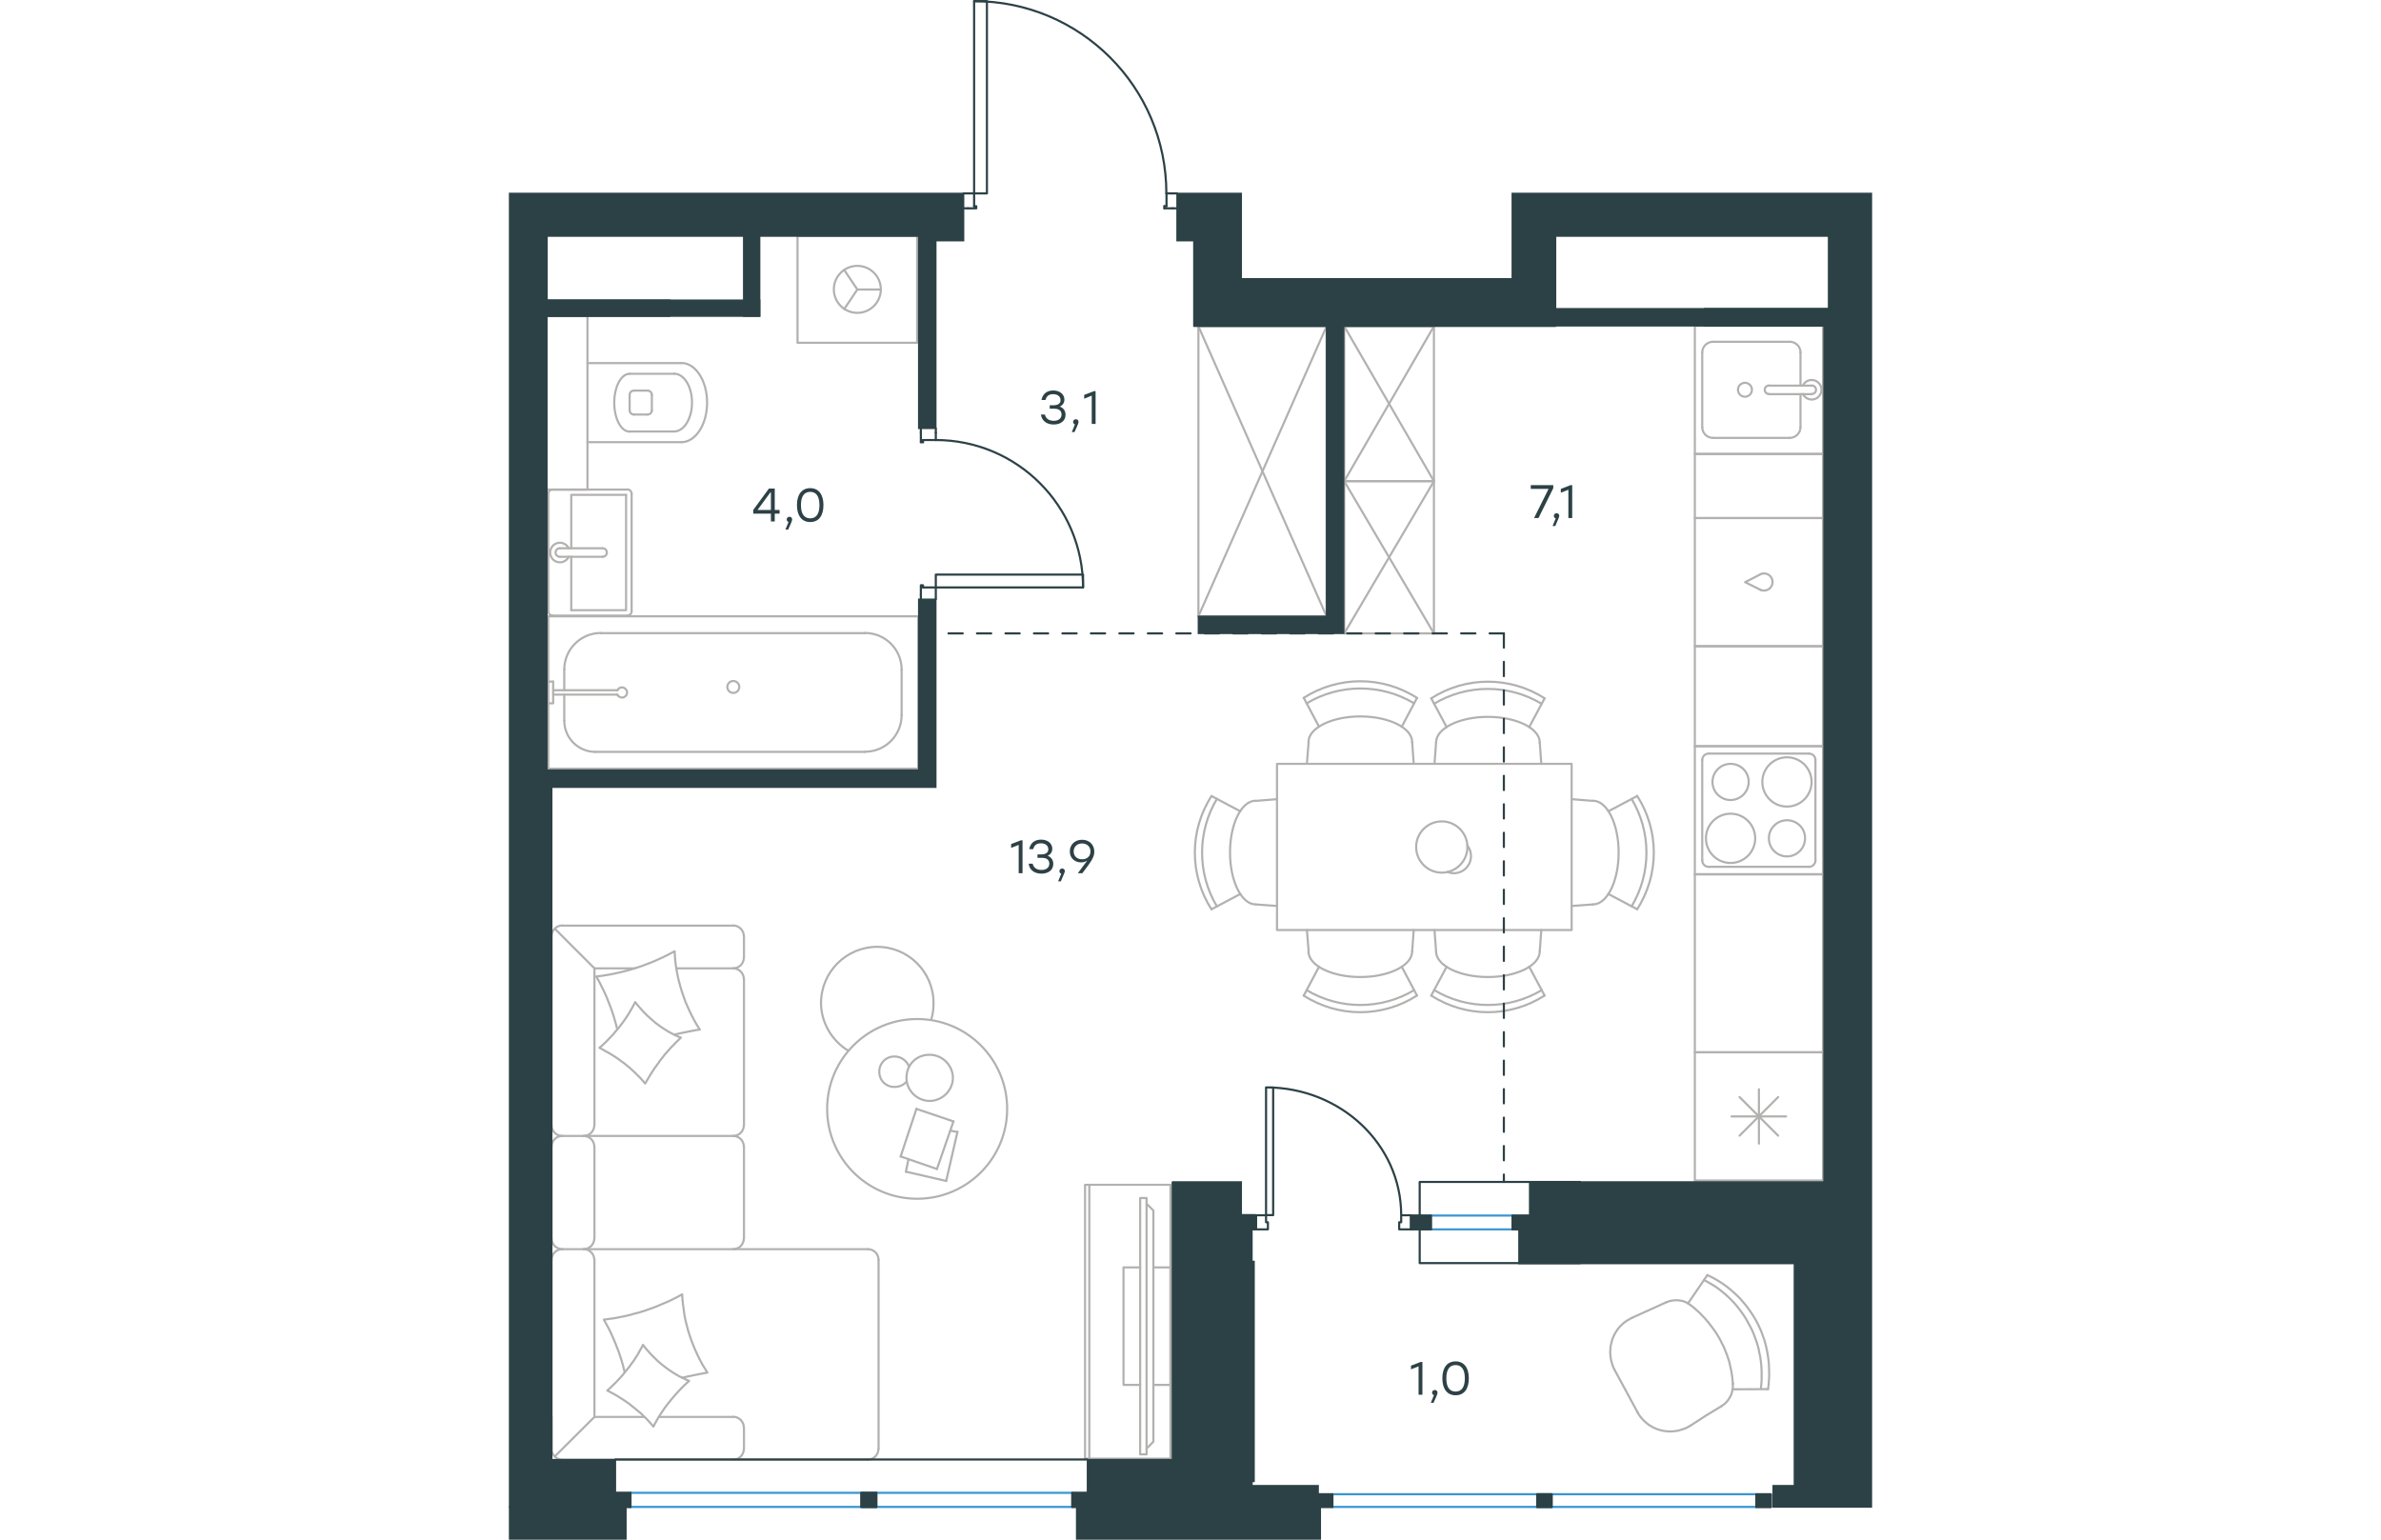 <?xml version="1.0" encoding="utf-8"?>
<!-- Generator: Adobe Illustrator 26.5.0, SVG Export Plug-In . SVG Version: 6.00 Build 0)  -->
<svg version="1.1" id="Слой_1" xmlns="http://www.w3.org/2000/svg" xmlns:xlink="http://www.w3.org/1999/xlink" x="0px" y="0px"
	 viewBox="0 0 957.3 1081.2" style="enable-background:new 0 0 957.3 1081.2;" xml:space="preserve" width="883" height="571">
<style type="text/css">
	.st0{fill:none;stroke:#B2B1B0;stroke-width:1.5;stroke-linecap:round;stroke-linejoin:round;stroke-miterlimit:10;}
	.st1{fill:none;stroke:#B2B1B0;stroke-width:1.5;stroke-linecap:round;stroke-linejoin:round;stroke-miterlimit:22.926;}
	.st2{fill:none;stroke:#2C4146;stroke-width:1.5;stroke-linecap:round;stroke-linejoin:round;stroke-miterlimit:10;}
	.st3{fill:none;stroke:#3996D2;stroke-width:1.5;stroke-linecap:round;stroke-linejoin:round;stroke-miterlimit:22.926;}
	.st4{fill:none;stroke:#2C4146;stroke-width:1.5;stroke-linecap:round;stroke-linejoin:round;stroke-miterlimit:22.926;}
	.st5{fill:#2C4146;}
	.st6{fill:#2C4146;stroke:#2C4146;stroke-miterlimit:10;}
	
		.st7{fill:none;stroke:#2D4146;stroke-width:1.5;stroke-linecap:round;stroke-linejoin:round;stroke-miterlimit:22.926;stroke-dasharray:10,10,0,0;}
	.st8{fill:#2D4146;}
</style>
<g>
	<line class="st0" x1="574.2" y1="432.8" x2="484.2" y2="229.1"/>
	<polyline class="st0" points="484.2,229.1 574.2,229.1 484.2,432.8 	"/>
	<polyline class="st0" points="574.2,229.1 574.2,432.8 484.2,432.8 484.2,229.1 	"/>
	<line class="st0" x1="907" y1="300" x2="907" y2="276.8"/>
	<path class="st0" d="M868,278.6c2.7,0,4.9-2.2,4.9-4.9c0-2.7-2.2-4.9-4.9-4.9s-4.9,2.2-4.9,4.9S865.3,278.6,868,278.6z"/>
	<path class="st0" d="M884.9,270.7c-1.7,0-3,1.3-3,3s1.3,3,3,3"/>
	<line class="st0" x1="914.9" y1="276.8" x2="884.9" y2="276.8"/>
	<path class="st0" d="M914.9,276.7c1.6,0,3-1.3,3-3s-1.3-3-3-3"/>
	<line class="st0" x1="914.9" y1="270.8" x2="884.9" y2="270.8"/>
	<path class="st0" d="M908.7,276.7c1.4,2.9,4.6,4.4,7.7,3.7c3.1-0.7,5.3-3.5,5.3-6.7s-2.2-6-5.3-6.7s-6.3,0.8-7.7,3.7"/>
	<path class="st0" d="M899.5,307.5c4.1,0,7.5-3.4,7.5-7.5"/>
	<path class="st0" d="M907,247.5c0-4.2-3.4-7.5-7.5-7.5"/>
	<path class="st0" d="M838,300c0,4.1,3.4,7.5,7.5,7.5"/>
	<path class="st0" d="M845.5,240c-4.1,0-7.5,3.4-7.5,7.5"/>
	<line class="st0" x1="899.5" y1="307.5" x2="845.5" y2="307.5"/>
	<line class="st0" x1="838" y1="300" x2="838" y2="247.5"/>
	<line class="st0" x1="845.5" y1="240" x2="899.5" y2="240"/>
	<line class="st0" x1="907" y1="247.5" x2="907" y2="270.8"/>
	<rect x="832.8" y="228.8" class="st0" width="90" height="90"/>
	<rect x="832.8" y="318.8" class="st0" width="90" height="45"/>
	<rect x="832.8" y="453.8" class="st0" width="90" height="70.2"/>
	<rect x="832.8" y="613.9" class="st0" width="90" height="125"/>
	<path class="st0" d="M97.4,291.1c1.6,0,3-1.3,3-3"/>
	<path class="st0" d="M100.4,277.3c0-1.7-1.3-3-3-3"/>
	<path class="st0" d="M84.8,288.1c0,1.7,1.3,3,3,3"/>
	<path class="st0" d="M87.8,274.3c-1.7,0-3,1.3-3,3"/>
	<line class="st0" x1="87.8" y1="291.1" x2="97.4" y2="291.1"/>
	<line class="st0" x1="100.4" y1="288.2" x2="100.4" y2="277.4"/>
	<line class="st0" x1="97.4" y1="274.3" x2="87.8" y2="274.3"/>
	<line class="st0" x1="84.8" y1="277.4" x2="84.8" y2="288.2"/>
	<path class="st0" d="M84.8,262.5c-6,0-10.8,9.1-10.8,20.3c0,11.2,4.8,20.3,10.8,20.3"/>
	<line class="st0" x1="116" y1="303" x2="84.8" y2="303"/>
	<path class="st0" d="M116,303c7,0,12.6-9.1,12.6-20.3c0-11.2-5.6-20.3-12.6-20.3"/>
	<line class="st0" x1="116" y1="262.5" x2="84.8" y2="262.5"/>
	<path class="st0" d="M121.2,310.5c9.9,0,18-12.4,18-27.8c0-15.3-8.1-27.8-18-27.8"/>
	<line class="st0" x1="121.2" y1="310.5" x2="55.2" y2="310.5"/>
	<line class="st0" x1="121.2" y1="255" x2="55.2" y2="255"/>
	<polyline class="st0" points="26.7,343.8 55.2,343.8 55.2,222 26.7,222 	"/>
	<polyline class="st0" points="235.5,217 244.7,203.3 235.5,189.6 	"/>
	<line class="st0" x1="244.7" y1="203.3" x2="261.2" y2="203.3"/>
	<path class="st0" d="M228.2,203.2c0,9.1,7.4,16.5,16.5,16.5s16.5-7.4,16.5-16.5s-7.4-16.5-16.5-16.5S228.2,194.1,228.2,203.2z"/>
	<rect x="202.7" y="165.7" class="st0" width="84" height="75"/>
	<line class="st0" x1="38.9" y1="506.1" x2="38.9" y2="487.8"/>
	<path class="st0" d="M76.2,487.8c0.7,1.5,2.4,2.3,4,2c1.6-0.4,2.8-1.8,2.8-3.5s-1.2-3.1-2.8-3.5c-1.6-0.4-3.3,0.5-4,2"/>
	<line class="st0" x1="31.1" y1="487.8" x2="76.2" y2="487.8"/>
	<line class="st0" x1="31.1" y1="484.7" x2="76.2" y2="484.7"/>
	<line class="st0" x1="31.1" y1="478.6" x2="27.7" y2="478.6"/>
	<polyline class="st0" points="31.1,478.6 31.1,493.9 27.7,493.9 	"/>
	<path class="st0" d="M153.4,482.4c0,2.3,1.9,4.2,4.2,4.2s4.2-1.9,4.2-4.2c0-2.3-1.9-4.2-4.2-4.2
		C155.3,478.2,153.4,480.1,153.4,482.4z"/>
	<path class="st0" d="M38.9,506.1c0,12.1,9.8,21.9,21.9,21.9"/>
	<path class="st0" d="M64.6,444.5c-14.2,0-25.7,11.5-25.7,25.7"/>
	<path class="st0" d="M250.1,527.9c14.2,0,25.7-11.5,25.7-25.7"/>
	<path class="st0" d="M275.8,470.2c0-14.2-11.5-25.7-25.7-25.7"/>
	<line class="st0" x1="38.9" y1="470.2" x2="38.9" y2="484.7"/>
	<line class="st0" x1="60.7" y1="528" x2="250.1" y2="528"/>
	<line class="st0" x1="275.8" y1="502.3" x2="275.8" y2="470.2"/>
	<line class="st0" x1="250.1" y1="444.6" x2="64.6" y2="444.6"/>
	<rect x="27.7" y="432.8" class="st0" width="259.8" height="107"/>
	<g>
		<line class="st0" x1="43.8" y1="391" x2="43.8" y2="428.5"/>
		<polyline class="st0" points="43.8,385 43.8,347.5 82.3,347.5 		"/>
		<polyline class="st0" points="82.3,347.5 82.3,428.5 43.8,428.5 		"/>
		<path class="st0" d="M83.2,432.2c1.7,0,3-1.3,3-3"/>
		<path class="st0" d="M86.2,346.7c0-1.6-1.3-3-3-3"/>
		<path class="st0" d="M27.7,429.2c0,1.7,1.3,3,3,3"/>
		<path class="st0" d="M30.7,343.8c-1.7,0-3,1.3-3,3"/>
		<path class="st0" d="M65.8,391c1.7,0,3-1.3,3-3s-1.3-3-3-3"/>
		<line class="st0" x1="35.9" y1="391" x2="65.8" y2="391"/>
		<path class="st0" d="M35.8,385c-1.6,0-3,1.3-3,3s1.3,3,3,3"/>
		<line class="st0" x1="35.9" y1="385" x2="65.8" y2="385"/>
		<path class="st0" d="M42,385c-1.4-2.9-4.6-4.4-7.7-3.7c-3.1,0.7-5.3,3.5-5.3,6.7s2.2,6,5.3,6.7s6.3-0.8,7.7-3.7"/>
		<line class="st0" x1="30.8" y1="432.3" x2="83.3" y2="432.3"/>
		<line class="st0" x1="86.2" y1="429.3" x2="86.2" y2="346.8"/>
		<line class="st0" x1="83.3" y1="343.8" x2="30.8" y2="343.8"/>
		<line class="st0" x1="27.7" y1="346.8" x2="27.7" y2="429.3"/>
	</g>
	<path class="st0" d="M878.9,414.2c2.5,1.1,5.5,0.4,7.2-1.8c1.7-2.2,1.7-5.2,0-7.4c-1.7-2.2-4.7-2.9-7.2-1.8"/>
	<polyline class="st0" points="878.9,403.3 868.1,408.8 878.9,414.2 	"/>
	<rect x="832.8" y="363.8" class="st0" width="90" height="90"/>
	<line class="st0" x1="649.6" y1="337.9" x2="586.6" y2="229.1"/>
	<polyline class="st0" points="586.6,229.1 649.6,229.1 586.6,337.9 	"/>
	<polyline class="st0" points="649.6,229.1 649.6,337.9 586.6,337.9 586.6,229.1 	"/>
	<line class="st0" x1="649.6" y1="444.8" x2="586.6" y2="337.9"/>
	<polyline class="st0" points="586.6,337.9 649.6,337.9 586.6,444.8 	"/>
	<polyline class="st0" points="649.6,337.9 649.6,444.8 586.6,444.8 586.6,337.9 	"/>
	<path class="st0" d="M857.9,571.4c-9.5,0-17.3,7.7-17.3,17.3c0,9.5,7.7,17.3,17.3,17.3c9.5,0,17.3-7.7,17.3-17.3
		C875.2,579.2,867.5,571.4,857.9,571.4z"/>
	<path class="st0" d="M857.9,536.4c-7,0-12.7,5.7-12.7,12.7s5.7,12.7,12.7,12.7s12.7-5.7,12.7-12.7
		C870.7,542.1,865,536.4,857.9,536.4z"/>
	<path class="st0" d="M897.5,531.8c-9.5,0-17.3,7.7-17.3,17.3c0,9.5,7.7,17.3,17.3,17.3c9.5,0,17.3-7.7,17.3-17.3
		C914.8,539.6,907.1,531.8,897.5,531.8z"/>
	<path class="st0" d="M897.5,576c-7,0-12.7,5.7-12.7,12.7s5.7,12.7,12.7,12.7s12.7-5.7,12.7-12.7C910.3,581.7,904.6,576,897.5,576z"
		/>
	<path class="st0" d="M842.5,529.2c-2.5,0-4.5,2-4.5,4.5"/>
	<path class="st0" d="M838,604.2c0,2.5,2,4.5,4.5,4.5"/>
	<path class="st0" d="M917.5,533.7c0-2.5-2-4.5-4.5-4.5"/>
	<path class="st0" d="M913,608.7c2.5,0,4.5-2,4.5-4.5"/>
	<line class="st0" x1="838" y1="533.7" x2="838" y2="604.2"/>
	<line class="st0" x1="913" y1="529.2" x2="842.5" y2="529.2"/>
	<line class="st0" x1="917.5" y1="604.2" x2="917.5" y2="533.7"/>
	<line class="st0" x1="842.5" y1="608.7" x2="913" y2="608.7"/>
	<rect x="832.8" y="524" class="st0" width="90" height="90"/>
	<line class="st0" x1="864.2" y1="797.5" x2="891.3" y2="770.4"/>
	<line class="st0" x1="891.3" y1="797.5" x2="864.2" y2="770.4"/>
	<line class="st0" x1="858.6" y1="784" x2="896.9" y2="784"/>
	<line class="st0" x1="877.8" y1="803.1" x2="877.8" y2="764.9"/>
	<rect x="832.8" y="739" class="st0" width="90" height="90"/>
	<path class="st0" d="M649.8,695.3c23.2,13.9,52.3,13.9,75.5,0"/>
	<path class="st0" d="M647.7,699.1c24.2,15.6,55.3,15.6,79.6,0"/>
	<line class="st0" x1="716.5" y1="678.9" x2="727.3" y2="699.1"/>
	<line class="st0" x1="658.5" y1="678.9" x2="647.7" y2="699.1"/>
	<line class="st0" x1="651.1" y1="668.1" x2="650" y2="653.1"/>
	<line class="st0" x1="723.9" y1="668.1" x2="725" y2="653.1"/>
	<path class="st0" d="M651.1,668.1c0,9.9,16.3,18,36.4,18c20.1,0,36.4-8.1,36.4-18"/>
	<path class="st0" d="M725.2,494.2c-23.2-13.9-52.3-13.9-75.5,0"/>
	<path class="st0" d="M727.3,490.4c-24.2-15.6-55.3-15.6-79.6,0"/>
	<line class="st0" x1="716.5" y1="510.6" x2="727.3" y2="490.4"/>
	<line class="st0" x1="658.5" y1="510.6" x2="647.7" y2="490.4"/>
	<line class="st0" x1="651.1" y1="521.4" x2="650" y2="536.4"/>
	<line class="st0" x1="723.9" y1="521.4" x2="725" y2="536.4"/>
	<path class="st0" d="M723.9,521.4c0-9.9-16.3-18-36.4-18c-20.1,0-36.4,8.1-36.4,18"/>
	<path class="st0" d="M635.7,493.9c-23.2-13.9-52.3-13.9-75.5,0"/>
	<path class="st0" d="M637.7,490.1c-24.2-15.6-55.3-15.6-79.6,0"/>
	<line class="st0" x1="568.9" y1="510.3" x2="558.2" y2="490.1"/>
	<line class="st0" x1="627" y1="510.3" x2="637.7" y2="490.1"/>
	<line class="st0" x1="634.3" y1="521.1" x2="635.4" y2="536.1"/>
	<line class="st0" x1="561.6" y1="521.1" x2="560.4" y2="536.1"/>
	<path class="st0" d="M634.3,521.1c0-9.9-16.3-18-36.4-18c-20.1,0-36.4,8.1-36.4,18"/>
	<path class="st0" d="M788.4,636.5c13.9-23.2,13.9-52.3,0-75.5"/>
	<path class="st0" d="M792.3,638.5c15.6-24.2,15.6-55.3,0-79.6"/>
	<line class="st0" x1="772.1" y1="569.7" x2="792.3" y2="559"/>
	<line class="st0" x1="772.1" y1="627.8" x2="792.3" y2="638.5"/>
	<line class="st0" x1="761.3" y1="635.1" x2="746.3" y2="636.2"/>
	<line class="st0" x1="761.3" y1="562.4" x2="746.3" y2="561.2"/>
	<path class="st0" d="M761.3,635.1c9.9,0,18-16.3,18-36.4c0-20.1-8.1-36.4-18-36.4"/>
	<path class="st0" d="M497.2,561c-13.9,23.2-13.9,52.3,0,75.5"/>
	<path class="st0" d="M493.4,559c-15.6,24.2-15.6,55.3,0,79.6"/>
	<line class="st0" x1="513.6" y1="627.8" x2="493.4" y2="638.5"/>
	<line class="st0" x1="513.6" y1="569.7" x2="493.4" y2="559"/>
	<line class="st0" x1="524.5" y1="562.4" x2="539.4" y2="561.2"/>
	<line class="st0" x1="524.5" y1="635.1" x2="539.4" y2="636.2"/>
	<path class="st0" d="M524.4,562.3c-10,0-18,16.3-18,36.4c0,20.1,8.1,36.4,18,36.4"/>
	<path class="st0" d="M560.2,695.3c23.2,13.9,52.3,13.9,75.5,0"/>
	<path class="st0" d="M558.1,699.1c24.2,15.6,55.3,15.6,79.6,0"/>
	<line class="st0" x1="627" y1="678.9" x2="637.7" y2="699.1"/>
	<line class="st0" x1="568.9" y1="678.9" x2="558.2" y2="699.1"/>
	<line class="st0" x1="561.6" y1="668.1" x2="560.4" y2="653.1"/>
	<line class="st0" x1="634.3" y1="668.1" x2="635.4" y2="653.1"/>
	<path class="st0" d="M561.5,668.1c0,9.9,16.3,18,36.4,18c20.1,0,36.4-8.1,36.4-18"/>
	<path class="st0" d="M659.1,612.3c5,2.1,10.8,0.5,14.1-3.9c3.3-4.3,3.2-10.3-0.1-14.6"/>
	<path class="st0" d="M673.1,594.8c0-9.9-8.1-18-18-18s-18,8.1-18,18s8.1,18,18,18C665.1,612.8,673.1,604.7,673.1,594.8z"/>
	<rect x="539.4" y="536.4" class="st0" width="206.9" height="116.7"/>
	<line class="st0" x1="60.1" y1="995" x2="95.2" y2="995"/>
	<line class="st0" x1="117.6" y1="680" x2="157.5" y2="680"/>
	<polygon class="st0" points="126.6,969.7 124.2,968.7 121.8,967.5 119.5,966.4 117.3,965.1 115,963.7 112.9,962.3 110.8,960.8 
		108.7,959.2 106.7,957.6 104.7,955.9 102.9,954.1 101,952.3 99.2,950.4 97.5,948.5 95.8,946.5 94.2,944.4 93,946.7 91.7,948.9 
		90.5,951.2 89.1,953.3 87.7,955.5 86.2,957.5 84.7,959.6 83.1,961.6 81.5,963.6 79.9,965.6 78.2,967.5 76.5,969.3 74.7,971.2 
		72.9,973 71,974.8 69.1,976.5 71.5,977.7 73.7,978.9 76,980.2 78.2,981.6 80.4,983 82.5,984.4 84.6,985.9 86.6,987.5 88.6,989.1 
		90.6,990.8 92.6,992.4 94.4,994.2 96.3,996 98.1,997.9 99.8,999.8 101.5,1001.8 102.7,999.5 103.9,997.3 105.2,995.1 106.6,992.9 
		108,990.8 109.5,988.6 111,986.6 112.6,984.6 114.2,982.6 115.8,980.7 117.5,978.8 119.2,976.9 121,975 122.8,973.2 124.7,971.4 	
		"/>
	<polyline class="st0" points="121.7,967.5 126.1,966.5 130.5,965.6 135,964.7 137.2,964.3 139.4,963.9 137.5,960.8 135.6,957.7 
		133.9,954.4 132.3,951.2 130.8,947.8 129.4,944.5 128.1,941.1 126.9,937.6 125.8,934.1 124.9,930.6 124,927.1 123.3,923.5 
		122.8,919.8 122.3,916.3 121.9,912.6 121.7,908.9 118.5,910.7 115.3,912.3 112,913.9 108.7,915.3 105.4,916.7 102,918.1 
		98.6,919.3 95.2,920.5 91.7,921.6 88.2,922.5 84.7,923.5 81.1,924.3 77.6,925 74,925.7 70.3,926.2 66.7,926.7 67.9,928.9 69.1,931 
		70.3,933.3 71.4,935.5 72.4,937.7 73.4,940 74.4,942.3 75.3,944.6 77.1,949.2 78.7,954 80.1,958.7 81.3,963.5 	"/>
	<polyline class="st0" points="116.4,726.5 120.8,725.5 125.2,724.6 129.7,723.7 131.9,723.3 134.1,723 132.1,719.9 130.3,716.7 
		128.6,713.5 127,710.2 125.5,706.9 124,703.5 122.8,700.1 121.6,696.7 120.5,693.1 119.6,689.7 118.7,686.1 118,682.5 117.4,678.9 
		116.9,675.3 116.6,671.6 116.4,668 113.2,669.7 109.9,671.4 106.7,672.9 103.4,674.4 100.1,675.8 96.7,677.1 93.3,678.4 
		89.9,679.5 86.4,680.6 82.9,681.6 79.4,682.5 75.8,683.3 72.2,684.1 68.7,684.7 65,685.3 61.4,685.7 62.6,687.9 63.8,690.1 
		64.9,692.3 66,694.5 67.1,696.8 68.1,699 69.1,701.3 70,703.7 71.8,708.3 73.4,713 74.8,717.7 76,722.5 	"/>
	<polygon class="st0" points="120.8,728.7 118.4,727.7 116.1,726.6 113.8,725.4 111.6,724.2 109.4,722.8 107.2,721.4 105.2,719.9 
		103.1,718.4 101.1,716.7 99.2,715 97.3,713.3 95.5,711.5 93.7,709.6 92,707.7 90.3,705.7 88.7,703.7 87.5,706 86.3,708.2 85,710.4 
		83.7,712.6 82.3,714.7 80.8,716.9 79.3,718.9 77.8,720.9 76.2,722.9 74.5,724.8 72.9,726.8 71.1,728.6 69.3,730.5 67.5,732.3 
		65.6,734.1 63.6,735.8 65.9,737 68.1,738.3 70.4,739.5 72.6,740.9 74.7,742.2 76.9,743.7 78.9,745.2 81,746.7 83,748.3 84.9,749.9 
		86.8,751.6 88.7,753.4 90.5,755.2 92.3,757 94,758.9 95.7,760.9 97,758.7 98.3,756.5 99.6,754.3 101,752.2 102.4,750 103.9,748 
		105.4,745.9 106.9,743.8 108.5,741.8 110.1,739.8 111.8,737.9 113.5,736 115.3,734.1 117.1,732.3 118.9,730.5 	"/>
	<line class="st0" x1="60.1" y1="680" x2="32.5" y2="652.4"/>
	<polyline class="st0" points="60.1,884.7 60.1,995 32.2,1022.8 	"/>
	<line class="st0" x1="60.1" y1="805.2" x2="60.1" y2="869.7"/>
	<line class="st0" x1="60.1" y1="680" x2="60.1" y2="790.2"/>
	<path class="st0" d="M60,884.7c0-4.2-3.4-7.5-7.5-7.5"/>
	<path class="st0" d="M52.5,877.2c4.1,0,7.5-3.4,7.5-7.5"/>
	<path class="st0" d="M60,805.2c0-4.2-3.4-7.5-7.5-7.5"/>
	<path class="st0" d="M52.5,797.7c4.1,0,7.5-3.4,7.5-7.5"/>
	<line class="st0" x1="259.6" y1="884.7" x2="259.6" y2="1017.5"/>
	<line class="st0" x1="37.6" y1="877.2" x2="252.1" y2="877.2"/>
	<line class="st0" x1="157.5" y1="797.7" x2="37.6" y2="797.7"/>
	<line class="st0" x1="30" y1="884.7" x2="30" y2="1017.5"/>
	<line class="st0" x1="30" y1="805.2" x2="30" y2="869.7"/>
	<line class="st0" x1="165.1" y1="805.2" x2="165.1" y2="869.7"/>
	<line class="st0" x1="165.1" y1="687.5" x2="165.1" y2="790.2"/>
	<path class="st0" d="M37.5,877.2c-4.2,0-7.5,3.4-7.5,7.5"/>
	<path class="st0" d="M30,869.7c0,4.1,3.4,7.5,7.5,7.5"/>
	<path class="st0" d="M37.5,797.7c-4.2,0-7.5,3.4-7.5,7.5"/>
	<path class="st0" d="M30,790.2c0,4.2,3.4,7.5,7.5,7.5"/>
	<path class="st0" d="M157.5,877.2c4.2,0,7.5-3.4,7.5-7.5"/>
	<path class="st0" d="M252,1025c4.2,0,7.5-3.4,7.5-7.5"/>
	<path class="st0" d="M259.6,884.7c0-4.2-3.4-7.5-7.5-7.5"/>
	<path class="st0" d="M165,805.2c0-4.2-3.4-7.5-7.5-7.5"/>
	<path class="st0" d="M157.5,797.7c4.2,0,7.5-3.4,7.5-7.5"/>
	<path class="st0" d="M165,687.5c0-4.1-3.4-7.5-7.5-7.5"/>
	<path class="st0" d="M30,1017.5c0,4.1,3.4,7.5,7.5,7.5"/>
	<path class="st0" d="M157.5,1025c4.2,0,7.5-3.4,7.5-7.5"/>
	<path class="st0" d="M165,1002.4c0-4.1-3.4-7.5-7.5-7.5"/>
	<path class="st0" d="M37.5,649.9c-4.2,0-7.5,3.4-7.5,7.5"/>
	<path class="st0" d="M165,657.4c0-4.1-3.4-7.5-7.5-7.5"/>
	<path class="st0" d="M157.5,680c4.2,0,7.5-3.4,7.5-7.5"/>
	<line class="st0" x1="252.1" y1="1025" x2="37.6" y2="1025"/>
	<line class="st0" x1="30" y1="1017.5" x2="30" y2="995"/>
	<line class="st0" x1="105.3" y1="995" x2="157.5" y2="995"/>
	<line class="st0" x1="165.1" y1="1002.5" x2="165.1" y2="1017.5"/>
	<line class="st0" x1="157.5" y1="650" x2="37.6" y2="650"/>
	<line class="st0" x1="30" y1="657.4" x2="30" y2="790.2"/>
	<line class="st0" x1="60.1" y1="680" x2="88.5" y2="680"/>
	<line class="st0" x1="165.1" y1="672.5" x2="165.1" y2="657.4"/>
	<line class="st0" x1="464.6" y1="972.5" x2="452.6" y2="972.5"/>
	<line class="st0" x1="464.6" y1="890" x2="452.6" y2="890"/>
	<polyline class="st0" points="447.8,845.3 452.6,850.1 452.6,1012.4 447.8,1017.2 	"/>
	<rect x="443.3" y="841.3" class="st0" width="4.5" height="180"/>
	<polyline class="st0" points="443.3,890 431.6,890 431.6,972.5 443.3,972.5 	"/>
	<line class="st0" x1="464.6" y1="972.5" x2="464.6" y2="890"/>
	<line class="st0" x1="407.6" y1="832" x2="407.6" y2="1024.3"/>
	<rect x="404.6" y="832" class="st0" width="60" height="192.3"/>
	<polyline class="st0" points="812.7,914.5 813.9,914.1 815,913.7 816.2,913.4 817.3,913.3 818.5,913.1 819.7,913.1 820.8,913.1 
		822,913.2 823.1,913.4 824.2,913.6 825.3,914 826.4,914.4 827.4,914.9 828.4,915.6 829.4,916.2 830.4,917 	"/>
	<polyline class="st0" points="859.5,971.5 859.5,972.7 859.5,973.9 859.4,975.1 859.2,976.3 858.9,977.5 858.6,978.6 858.2,979.7 
		857.7,980.7 857.1,981.7 856.5,982.7 855.8,983.6 855.1,984.5 854.3,985.3 853.4,986.1 852.5,986.7 851.6,987.4 	"/>
	<polyline class="st0" points="829.6,1001.2 827.4,1002.4 826.2,1003 825,1003.4 823.7,1003.9 822.5,1004.2 821.3,1004.6 
		820,1004.8 818.8,1005 817.5,1005.1 816.3,1005.2 815.1,1005.2 813.8,1005.2 812.6,1005 811.3,1004.9 810.1,1004.6 808.9,1004.4 
		807.7,1004 806.6,1003.7 805.4,1003.2 804.3,1002.7 803.2,1002.2 802.1,1001.5 801,1000.9 800,1000.2 799,999.4 798.1,998.6 
		797.1,997.7 796.2,996.8 795.4,995.9 794.6,994.9 793.8,993.8 793.1,992.7 792.5,991.6 	"/>
	<polyline class="st0" points="841.6,895.4 844.5,896.8 847.3,898.3 850,899.9 852.6,901.6 855.2,903.5 857.7,905.5 860,907.5 
		862.3,909.6 864.6,911.9 866.6,914.2 868.6,916.6 870.5,919.1 872.3,921.7 874,924.3 875.6,927 877.1,929.8 878.3,932.4 
		879.5,935.1 880.5,937.9 881.5,940.6 882.3,943.4 883,946.3 883.6,949.1 884.1,952 884.5,954.9 884.8,957.8 884.9,960.7 885,963.7 
		885,966.6 884.8,969.6 884.6,972.6 884.2,975.5 	"/>
	<polyline class="st0" points="830.9,917.3 832.5,918.6 834,920 835.6,921.4 837.1,922.9 838.5,924.4 840,925.9 841.3,927.5 
		842.7,929.1 843.9,930.7 845.2,932.4 846.4,934.1 847.6,935.8 848.7,937.6 849.8,939.4 850.8,941.2 851.7,943.1 852.6,944.8 
		853.4,946.5 854.1,948.3 854.8,950 855.5,951.8 856.1,953.6 856.7,955.4 857.2,957.2 857.6,959.1 858,960.9 858.4,962.7 
		858.7,964.6 859,966.5 859.2,968.3 859.4,970.2 859.5,972 	"/>
	<polyline class="st0" points="839.3,898.9 841.9,900.3 844.5,901.8 847,903.3 849.4,905 851.7,906.8 853.9,908.6 856.1,910.6 
		858.2,912.6 860.2,914.7 862.1,916.9 863.9,919.2 865.7,921.6 867.4,924 869,926.6 870.4,929.2 871.9,931.9 873.1,934.3 
		874.2,936.9 875.1,939.4 876.1,942.1 876.9,944.7 877.6,947.3 878.1,950 878.7,952.7 879.1,955.5 879.4,958.2 879.6,960.9 
		879.7,963.7 879.7,966.5 879.7,969.2 879.5,971.9 879.2,974.7 	"/>
	<polyline class="st0" points="776.3,961.7 775.7,960.5 775.2,959.2 774.8,957.9 774.4,956.7 774.1,955.4 773.8,954.1 773.6,952.8 
		773.5,951.5 773.4,950.2 773.4,948.9 773.5,947.6 773.6,946.3 773.7,945.1 774,943.9 774.3,942.6 774.6,941.4 775,940.2 775.5,939 
		776,937.8 776.6,936.7 777.2,935.6 777.9,934.6 778.6,933.5 779.4,932.5 780.2,931.5 781.1,930.7 782,929.8 783,928.9 784,928.2 
		785.1,927.4 786.2,926.8 787.4,926.1 788.7,925.4 	"/>
	<line class="st0" x1="884.2" y1="975.5" x2="859.3" y2="975.6"/>
	<line class="st0" x1="841.6" y1="895.4" x2="828" y2="915.3"/>
	<line class="st0" x1="788.7" y1="925.4" x2="812.7" y2="914.5"/>
	<polyline class="st0" points="829.6,1001.2 840.7,994 851.6,987.4 	"/>
	<line class="st0" x1="776.3" y1="961.7" x2="792.5" y2="991.6"/>
	<g>
		<line class="st1" x1="307.1" y1="829.3" x2="278.8" y2="822.8"/>
		<line class="st1" x1="278.8" y1="822.8" x2="280.6" y2="814"/>
		<line class="st1" x1="309.9" y1="794" x2="315" y2="794.9"/>
		<line class="st1" x1="315" y1="794.9" x2="307.1" y2="829.3"/>
		<line class="st1" x1="300.6" y1="820.9" x2="275.1" y2="812.1"/>
		<line class="st1" x1="275.1" y1="812.1" x2="286.2" y2="778.7"/>
		<line class="st1" x1="286.2" y1="778.7" x2="312.2" y2="787.5"/>
		<line class="st1" x1="312.2" y1="787.5" x2="300.6" y2="820.9"/>
		<ellipse class="st1" cx="286.7" cy="778.7" rx="63.2" ry="63.1"/>
		<path class="st1" d="M279.2,756.9c0,8.8,7.4,16.2,16.3,16.2c8.8,0,16.3-7.4,16.3-16.2s-7.4-16.2-16.3-16.2
			C286.2,740.6,279.2,747.6,279.2,756.9z"/>
		<path class="st1" d="M279.2,759.6c-1.9,2.3-5.1,3.7-8.4,3.7c-6,0-10.7-4.6-10.7-10.7c0-6,4.6-10.7,10.7-10.7c4.6,0,8.4,2.8,10.2,7
			"/>
		<path class="st1" d="M238.3,737.8c-11.6-7-19.1-20-19.1-33.4c0-21.8,17.7-39.5,39.5-39.5c21.8,0,39.5,17.6,39.5,39.5
			c0,3.9-0.4,7.7-1.6,11.6"/>
	</g>
</g>
<line class="st2" x1="466.2" y1="135.8" x2="469.3" y2="135.8"/>
<polyline class="st2" points="319.3,135.8 322.3,135.8 326.7,135.8 "/>
<line class="st2" x1="461.8" y1="135.8" x2="466.2" y2="135.8"/>
<path class="st2" d="M461.7,135.8c0-74.6-60.4-135-135-135"/>
<line class="st2" x1="466.2" y1="146.3" x2="460.3" y2="146.3"/>
<line class="st2" x1="322.3" y1="146.3" x2="319.3" y2="146.3"/>
<line class="st2" x1="326.7" y1="135.8" x2="326.7" y2="144.8"/>
<polyline class="st2" points="322.3,146.3 328.2,146.3 328.2,144.8 326.7,144.8 "/>
<line class="st2" x1="461.8" y1="144.8" x2="460.3" y2="144.8"/>
<line class="st2" x1="469.3" y1="146.3" x2="466.2" y2="146.3"/>
<line class="st2" x1="461.8" y1="135.8" x2="461.8" y2="144.8"/>
<line class="st2" x1="460.3" y1="144.8" x2="460.3" y2="146.3"/>
<polygon class="st2" points="326.7,0.8 335.7,0.8 335.7,33.6 335.7,135.8 326.7,135.8 326.7,102.7 "/>
<line class="st2" x1="299.8" y1="303.8" x2="299.8" y2="300.8"/>
<polyline class="st2" points="299.8,420.8 299.8,417.7 299.8,412.5 "/>
<line class="st2" x1="299.8" y1="309" x2="299.8" y2="303.8"/>
<path class="st2" d="M403.2,412.5c0-57.2-46.3-103.5-103.5-103.5"/>
<line class="st2" x1="289.3" y1="303.8" x2="289.3" y2="310.5"/>
<line class="st2" x1="289.3" y1="417.7" x2="289.3" y2="420.8"/>
<line class="st2" x1="299.8" y1="412.5" x2="290.8" y2="412.5"/>
<polyline class="st2" points="289.3,417.7 289.3,411 290.8,411 290.8,412.5 "/>
<line class="st2" x1="290.8" y1="309" x2="290.8" y2="310.5"/>
<line class="st2" x1="289.3" y1="300.8" x2="289.3" y2="303.8"/>
<line class="st2" x1="299.8" y1="309" x2="290.8" y2="309"/>
<line class="st2" x1="290.8" y1="310.5" x2="289.3" y2="310.5"/>
<polygon class="st2" points="332.8,412.5 403.2,412.5 403.2,403.5 370.4,403.5 299.8,403.5 299.8,412.5 "/>
<line class="st3" x1="704.6" y1="863.3" x2="647.5" y2="863.3"/>
<line class="st3" x1="704.8" y1="853.6" x2="647.5" y2="853.6"/>
<rect x="640.1" y="853.6" class="st4" width="7.4" height="9.7"/>
<rect x="639.6" y="830" class="st4" width="112.6" height="57"/>
<rect x="704.8" y="853.6" class="st4" width="14.7" height="9.7"/>
<path class="st4" d="M524.7,863.3v-9.9h7v4.9h1.3v5H524.7z M633.5,863.3h-8.3v-5h1.4v-4.9h7v9.9H633.5z M531.7,763.6
	c52.4,0,94.9,40.1,94.9,89.7 M531.7,763.6h5v89.7h-5V763.6z"/>
<rect x="514.3" y="853.3" class="st4" width="9.9" height="10"/>
<rect x="633.5" y="853.6" class="st4" width="6.6" height="9.7"/>
<line class="st3" x1="578.3" y1="1049.3" x2="876" y2="1049.3"/>
<line class="st3" x1="578.3" y1="1058.2" x2="876" y2="1058.2"/>
<rect x="568.1" y="1049.3" class="st4" width="10.2" height="9"/>
<rect x="876" y="1049.3" class="st4" width="10.2" height="9"/>
<rect x="722.1" y="1049.3" class="st4" width="10.2" height="9"/>
<line class="st3" x1="85.4" y1="1058.2" x2="395.6" y2="1058.2"/>
<line class="st3" x1="85.4" y1="1048.3" x2="395.6" y2="1048.3"/>
<rect x="74.8" y="1048.3" class="st4" width="10.6" height="10"/>
<rect x="395.6" y="1048.3" class="st4" width="10.7" height="10"/>
<rect x="247.5" y="1048.3" class="st4" width="10.6" height="10"/>
<line class="st4" x1="74.8" y1="1024.9" x2="406.2" y2="1024.9"/>
<g>
	<path class="st5" d="M390.9,291.3c0,4.2-3.4,6.8-8.3,6.8c-4.5,0-8.3-2.2-9-7h2.8c0.7,3.1,3.2,4.4,6.2,4.4c3.4,0,5.5-1.7,5.5-4.4
		c0-2.3-1.4-4.1-5.1-4.1h-3.2v-2.4h2.4c3.5,0,5.2-1.3,5.2-3.6c0-2.6-2.1-4.2-5.1-4.2c-2.8,0-4.7,1-5.5,4.1H374
		c0.9-4.7,4.2-6.7,8.3-6.7c4.4,0,7.8,2.6,7.8,6.4c0,2.2-1.2,4.1-3.3,4.9C389.4,286.4,390.9,288.5,390.9,291.3z"/>
	<path class="st5" d="M397.2,303.4h-1.9l2.2-5.4c-0.8-0.2-1.3-0.9-1.3-1.7c0-1.1,0.8-1.9,1.9-1.9c0.8,0,1.9,0.4,1.9,1.9
		C400,296.9,399.9,297.6,397.2,303.4z"/>
	<path class="st5" d="M412,274.6v23.1h-2.7v-19.9L404,280v-2.7l6.8-2.6L412,274.6L412,274.6z"/>
</g>
<polygon class="st6" points="0.5,1058.4 0.5,1073.3 0.5,1080.8 61.4,1080.8 82.2,1080.8 82.2,1058.3 61.4,1058.4 61.4,1058.3 
	26.5,1058.4 "/>
<polygon class="st6" points="526.3,1058.3 398.7,1058.4 398.7,1073.3 398.7,1080.8 526.3,1080.8 569.8,1080.8 569.8,1058.3 
	526.3,1058.4 "/>
<polygon class="st6" points="568.3,1044.8 568.3,1043.3 521.8,1043.3 521.8,1040.3 523.3,1040.3 523.3,885.8 521.8,885.8 
	521.8,863.3 514.3,863.3 514.3,863.3 524.1,863.3 524.1,853.3 514.3,853.3 514.3,833.3 514.3,830.3 514.3,830 469.3,830 466.3,830 
	466.3,830.3 465.9,830.3 465.9,1025 466.3,1025.3 465.9,1025.3 465.9,1025 406.3,1025 406.3,1025.3 406.3,1028.3 406.3,1048.3 
	395.6,1048.3 395.6,1058.2 406.3,1058.2 406.3,1058.3 469.3,1058.3 486.7,1058.3 499.3,1058.3 521.8,1058.3 526.3,1058.3 
	568.3,1058.3 568.3,1058.2 578.3,1058.2 578.3,1049.3 568.3,1049.3 "/>
<rect x="640.1" y="853.6" class="st6" width="7.4" height="9.7"/>
<rect x="633.5" y="853.6" class="st6" width="6.6" height="9.7"/>
<rect x="876" y="1049.3" class="st6" width="10.2" height="9"/>
<rect x="722.1" y="1049.3" class="st6" width="10.2" height="9"/>
<rect x="74.8" y="1048.3" class="st6" width="10.6" height="10"/>
<rect x="247.5" y="1048.3" class="st6" width="10.6" height="10"/>
<line class="st7" x1="698.7" y1="444.8" x2="299.7" y2="444.8"/>
<line class="st7" x1="698.7" y1="444.8" x2="698.7" y2="830"/>
<rect x="733.6" y="216.8" class="st6" width="196" height="12"/>
<polygon class="st6" points="926.7,135.8 704.6,135.8 704.6,195.8 701.7,195.8 514.3,195.8 514.3,150.8 514.3,135.8 484.2,135.8 
	481.3,135.8 469.2,135.8 469.2,165.8 469.2,168.7 469.2,169 481,169 481,168.7 481.3,168.7 481,169 481,228.8 481.3,228.8 
	481.3,229.1 573.9,229.1 573.9,228.8 574.2,228.8 574.2,432.8 484.2,432.8 484.2,444.8 574.2,444.8 586.2,444.8 586.2,228.8 
	586.6,228.8 586.6,229.1 734.8,229.1 734.8,228.8 735,228.8 735,216.8 735,169 734.8,169 734.8,168.8 735,169 735,168.8 
	734.8,168.8 734.8,168.8 734.8,168.7 735,168.7 735,165.8 851.8,165.8 926.7,165.8 926.7,216.8 851.8,216.8 839.7,216.8 
	839.7,228.8 851.8,228.8 926.7,228.8 923.8,228.8 923.8,229.1 923.5,229.1 923.5,830 923.8,830.3 923.5,830.3 923.5,830 716.8,830 
	716.8,830.3 716.8,833.3 716.8,853.6 704.8,853.6 704.8,863.3 709.3,863.3 709.3,885.8 709.3,887.3 902.7,887.3 902.7,1043.3 
	887.8,1043.3 887.8,1044.8 887.8,1056.8 887.8,1058.3 903.4,1058.3 904.3,1058.3 926.7,1058.3 956.8,1058.3 956.8,540.8 
	956.8,465.8 956.8,222 956.8,210.8 956.8,165.8 956.8,135.8 "/>
<rect x="26.8" y="210.8" class="st6" width="149.3" height="11.2"/>
<rect x="164.9" y="144" class="st6" width="11.2" height="78"/>
<polygon class="st6" points="26.7,135.8 0.5,135.8 0.5,1058.3 38.7,1058.3 38.7,1058.3 74.8,1058.3 74.8,1028.3 74.8,1025.3 
	74.8,1025 30.1,1025 30.1,1025.3 29.8,1025.3 30.1,1025 30.1,553.1 29.8,553.1 29.8,552.8 299.8,552.8 299.8,540.8 299.8,420.8 
	287.8,420.8 287.8,540.8 26.7,540.8 26.7,465.8 26.7,222 101.7,222 113,222 113,210.8 101.7,210.8 26.8,210.8 26.8,165.8 
	101.7,165.8 113,165.8 164.9,165.8 287.8,165.8 287.8,300.8 299.8,300.8 299.8,168.7 300,168.7 300,169 319.3,169 319.3,168.7 
	319.3,165.8 319.3,135.8 "/>
<g>
	<path class="st8" d="M733.4,340.7v2.1l-10.4,21h-3.1l10.2-20.5h-12.5v-2.6H733.4z"/>
	<path class="st8" d="M734.8,369.4h-1.9l2.2-5.4c-0.8-0.2-1.3-0.9-1.3-1.7c0-1.1,0.8-1.9,1.9-1.9c0.8,0,1.9,0.4,1.9,1.9
		C737.5,362.9,737.4,363.6,734.8,369.4z"/>
	<path class="st8" d="M746.7,340.7v23.1H744v-19.9l-5.3,2.1v-2.7l6.8-2.6H746.7z"/>
</g>
<g>
	<path class="st8" d="M190.1,360.7h-3.4v5.5H184v-5.5h-12.4v-2.6l11-15h4.1v15h3.4V360.7z M184,358.1v-12.4h-0.3l-9.1,12.4H184z"/>
	<path class="st8" d="M196.1,371.9h-1.9l2.2-5.4c-0.8-0.2-1.3-0.9-1.3-1.7c0-1.1,0.8-1.9,1.9-1.9c0.8,0,1.9,0.4,1.9,1.9
		C198.9,365.4,198.8,366.1,196.1,371.9z"/>
	<path class="st8" d="M220.9,354.7c0,7.6-3.4,11.9-9.3,11.9c-5.8,0-9.3-4.3-9.3-11.9s3.5-11.9,9.3-11.9
		C217.5,342.8,220.9,347.2,220.9,354.7z M218.1,354.7c0-6.6-2.6-9.3-6.5-9.3s-6.5,2.7-6.5,9.3c0,6.6,2.6,9.3,6.5,9.3
		S218.1,361.3,218.1,354.7z"/>
</g>
<g>
	<g>
		<path class="st8" d="M360.7,590.1v23.1h-2.7v-19.9l-5.3,2.1v-2.7l6.8-2.6H360.7z"/>
		<path class="st8" d="M382.3,606.7c0,4.2-3.4,6.8-8.3,6.8c-4.5,0-8.4-2.2-9-7h2.8c0.7,3.1,3.2,4.4,6.2,4.4c3.4,0,5.5-1.7,5.5-4.4
			c0-2.3-1.4-4.1-5.1-4.1h-3.2v-2.4h2.4c3.5,0,5.2-1.3,5.2-3.6c0-2.6-2.1-4.2-5.1-4.2c-2.8,0-4.7,1-5.5,4.1h-2.8
			c0.9-4.7,4.2-6.7,8.4-6.7c4.4,0,7.8,2.6,7.8,6.4c0,2.2-1.2,4.1-3.3,4.9C380.8,601.9,382.3,603.9,382.3,606.7z"/>
		<path class="st8" d="M387.6,618.9h-1.9l2.2-5.4c-0.8-0.2-1.3-0.9-1.3-1.7c0-1.1,0.8-1.9,1.9-1.9c0.8,0,1.9,0.4,1.9,1.9
			C390.3,612.4,390.2,613.1,387.6,618.9z"/>
		<path class="st8" d="M411.1,598.1c0,4-2.4,7.2-8.4,15.1h-3.2l6.6-8.8c-1.2,0.7-2.6,1.2-4.3,1.2c-4.1,0-7.9-2.7-7.9-7.7
			c0-5,3.8-8.2,8.6-8.2C407.2,589.7,411.1,592.8,411.1,598.1z M408.4,597.9c0-3.5-2.6-5.6-5.9-5.6c-3.3,0-5.9,2.2-5.9,5.6
			c0,3.5,2.6,5.5,5.8,5.5C405.9,603.5,408.4,601.4,408.4,597.9z"/>
	</g>
	<g>
		<path class="st8" d="M641.5,956.3v23.1h-2.7v-19.9l-5.3,2.1V959l6.8-2.6H641.5z"/>
		<path class="st8" d="M649.3,985.1h-1.9l2.2-5.4c-0.8-0.2-1.3-0.9-1.3-1.7c0-1.1,0.8-1.9,1.9-1.9c0.8,0,1.9,0.4,1.9,1.9
			C652.1,978.6,652,979.3,649.3,985.1z"/>
		<path class="st8" d="M674.1,967.9c0,7.6-3.4,11.9-9.3,11.9c-5.8,0-9.3-4.3-9.3-11.9s3.5-11.9,9.3-11.9
			C670.6,956,674.1,960.3,674.1,967.9z M671.3,967.9c0-6.6-2.6-9.3-6.5-9.3s-6.5,2.7-6.5,9.3c0,6.6,2.6,9.3,6.5,9.3
			S671.3,974.5,671.3,967.9z"/>
	</g>
</g>
</svg>
